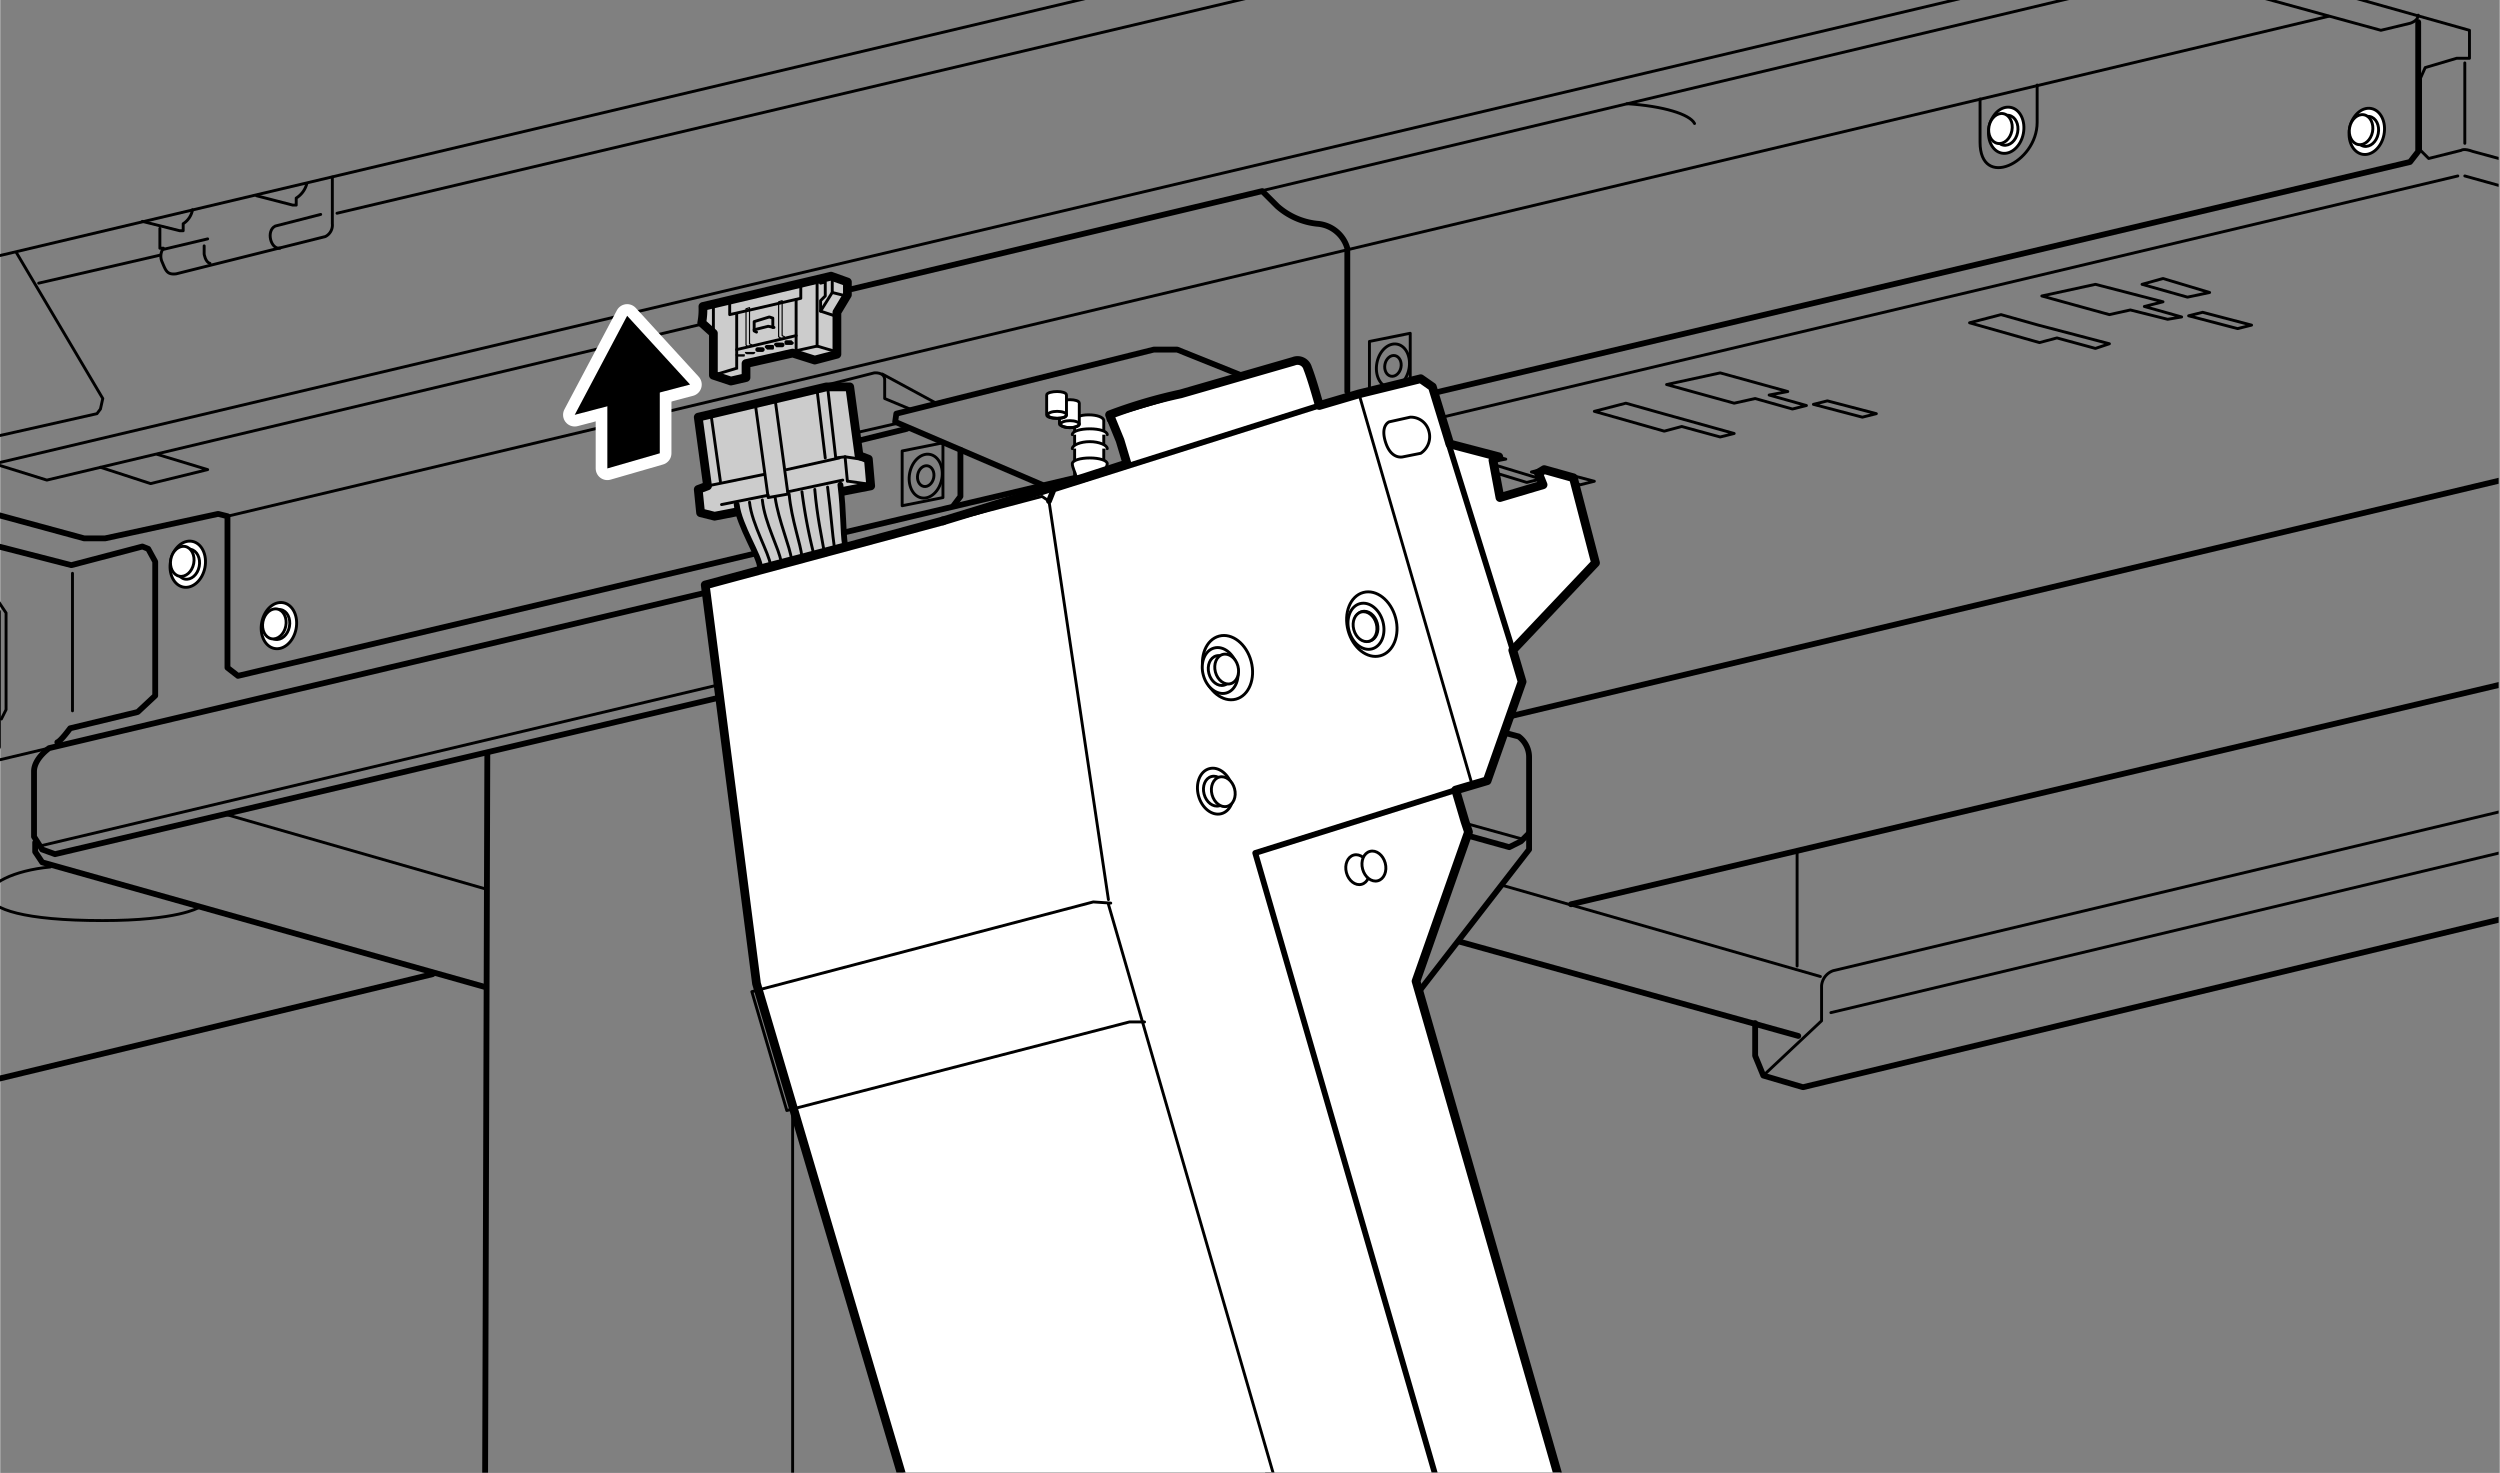 <svg xmlns="http://www.w3.org/2000/svg" xmlns:xlink="http://www.w3.org/1999/xlink" width="75.7mm" height="44.6mm" viewBox="0 0 214.5 126.4"><rect x="0" y="0" width="214.5" height="126.4" fill="#808080" stroke="none"/><defs><style>.cls-1,.cls-11,.cls-3,.cls-4,.cls-7,.cls-8{fill:none;}.cls-2{clip-path:url(#clip-path);}.cls-11,.cls-12,.cls-3,.cls-4,.cls-5,.cls-6,.cls-7,.cls-8{stroke:#000;}.cls-11,.cls-12,.cls-13,.cls-3,.cls-4,.cls-5,.cls-6,.cls-8{stroke-linecap:round;stroke-linejoin:round;}.cls-12,.cls-3{stroke-width:0.5px;}.cls-4,.cls-6,.cls-7{stroke-width:0.25px;}.cls-12,.cls-5{fill:#ccc;}.cls-11,.cls-5{stroke-width:0.75px;}.cls-10,.cls-6{fill:#fff;}.cls-7{stroke-miterlimit:10;}.cls-8{stroke-width:0.1px;}.cls-9{clip-path:url(#clip-path-2);}.cls-13{stroke:#fff;stroke-width:2px;}</style><clipPath id="clip-path"><rect class="cls-1" x="-0.1" width="214.5" height="126.38"/></clipPath><clipPath id="clip-path-2"><rect class="cls-1" x="49" y="20.4" width="142.5" height="105.96"/></clipPath></defs><g id="レイヤー_2" data-name="レイヤー 2"><g class="cls-2"><polyline class="cls-3" points="207.5 1.9 207.5 13 206.8 13.9 20.4 58 19.5 57.3 19.5 44.3 18.7 44.1 9 46.2 7.2 46.2 -4.2 43.1"/><line class="cls-3" x1="77.8" y1="36.8" x2="72.9" y2="38"/><polyline class="cls-3" points="81.8 43.4 82.4 42.6 82.4 38.6"/><path class="cls-4" d="M186.3-4.6l25.6,7.2V5h-1.1l-2.7.8-.4.9v6.2l.7.7,2.8-.7s.2-.2,1,.1l12.2,3.3"/><line class="cls-4" x1="211.5" y1="5.4" x2="211.5" y2="12.3"/><line class="cls-4" x1="211.5" y1="15.1" x2="224.8" y2="18.8"/><line class="cls-4" x1="210.9" y1="15.1" x2="-1.3" y2="65.5"/><path class="cls-3" d="M108.8,157.8v-56l22.4-28.9V65a2.2,2.2,0,0,0-.9-1.8l-6.5-1.7a3.7,3.7,0,0,0-1.4-.1l-3,.5-1.5-.4v-.7a1.3,1.3,0,0,0-.9-1.2L84.9,50.7a2.9,2.9,0,0,0-1.4,0l-2.2.5,4,1.6-6.1-1.9v-.7a2.5,2.5,0,0,0-.4-1.1l-4.9-1.4L4.2,64.2s-1.3.9-1.3,2v5.6l.7,1.1,1.1.4,67.9-16,.9-1.2V49.3"/><path class="cls-4" d="M3.4,72.6,71.2,56.5l1-1.1V49.9a2.5,2.5,0,0,1,1.2-2.2,1.5,1.5,0,0,1,1.2,1.6v6.2l1.1,1.3L130.6,72"/><polyline class="cls-3" points="73.5 56.1 74.6 57.4 129.5 72.7 130.5 72.2 131.2 71.5"/><polyline class="cls-3" points="3 72.3 3 73.1 3.6 74 41.6 84.7"/><line class="cls-4" x1="19.4" y1="69.9" x2="41.7" y2="76.3"/><line class="cls-3" x1="41.8" y1="64.6" x2="41.5" y2="163.2"/><line class="cls-4" x1="68" y1="59.6" x2="68" y2="168.6"/><line class="cls-4" x1="68.8" y1="58.4" x2="108.7" y2="70.3"/><line class="cls-3" x1="108.8" y1="101.8" x2="108.8" y2="70.3"/><path class="cls-4" d="M119.4,61.9l4.2,1.2s.2-1.7-1.2-1.7"/><line class="cls-3" x1="126.5" y1="62.2" x2="224.3" y2="38.9"/><line class="cls-3" x1="134.8" y1="77.6" x2="224.5" y2="56.4"/><line class="cls-4" x1="129" y1="76" x2="156.2" y2="83.8"/><line class="cls-3" x1="125.2" y1="80.8" x2="154.3" y2="88.9"/><polyline class="cls-3" points="150.6 87.8 150.6 90.6 151.3 92.3 154.7 93.3 224.5 76.5"/><path class="cls-4" d="M151.3,92.3l5-4.7v-3a1.5,1.5,0,0,1,1-1.3l67.1-16"/><line class="cls-4" x1="157.1" y1="86.9" x2="224.5" y2="70.8"/><line class="cls-4" x1="154.2" y1="82.9" x2="154.2" y2="73.1"/><path class="cls-3" d="M-.9,44.4v2.3l7,1.8,6.1-1.6.5.2.6,1.1V59.7l-1.5,1.4L6,62.5s-.8,1.1-1.1,1.2"/><line class="cls-4" x1="6.2" y1="61" x2="6.2" y2="49.2"/><path class="cls-4" d="M.1,61.7l.4-.8V52.6l-1-1.5-23.4-6.6-1,.9v5.4l.6,1.1,2.9.8.6,1.2V55a2.1,2.1,0,0,1-.5,1.4l.7.4"/><polyline class="cls-3" points="-41.9 45.4 -31.4 54.8 -20 57.6 -20 52.5 -23.7 51.6 -24.3 50.4 -24.3 46.2 -23.7 45.6 -8.1 49.8 -6.9 51.9 -5.7 50.5 -0.9 51.6 -0.2 52.5 -0.2 64.1 -34.3 111.8"/><line class="cls-3" x1="-24.3" y1="98.4" x2="37.1" y2="83.6"/><path class="cls-4" d="M4.3,74.4C-2,75-4.9,79,8.8,79c6.4,0,8.2-1.1,8.2-1.1"/><line class="cls-4" x1="19.5" y1="44.3" x2="199.8" y2="1.4"/><path class="cls-4" d="M181.7-3.6l22.6,6.2,2.5-.6s.7-.2.7-.7"/><polyline class="cls-4" points="186 -2.4 185.4 -2 4 41.2 -0.5 39.8 -1.6 37.8"/><line class="cls-4" x1="-0.5" y1="39.8" x2="181.2" y2="-3.2"/><polyline class="cls-4" points="8.6 40.1 12.9 41.5 17.8 40.3 13.5 39"/><path class="cls-4" d="M-13.1-4.4s.1,23.5.1,24.2a3.5,3.5,0,0,0,.2,1.2l10,17L8.3,35.5l.3-.4.2-.9L1.4,21.7"/><path class="cls-4" d="M-9.3-4.6l4.8,26.9a.8.8,0,0,0,.8.5L111.6-4.5"/><line class="cls-4" x1="3.3" y1="24.3" x2="13.7" y2="21.9"/><path class="cls-4" d="M12.2,19l3.2.8h.3v-.6a1.8,1.8,0,0,0,.8-1.2"/><path class="cls-4" d="M22,16.8l3.1.8h.3V17a2.1,2.1,0,0,0,.9-1.2"/><path class="cls-4" d="M13.7,19.6v1.7H14a1.2,1.2,0,0,0-.1,1.2c.3.7.4,1.1,1.2,1l12.8-3.2a1.1,1.1,0,0,0,.6-1.1V15.2"/><path class="cls-4" d="M27.5,18.4l-3.9,1c-.8.4-.4,2,.4,1.9"/><line class="cls-4" x1="14" y1="21.4" x2="17.8" y2="20.5"/><path class="cls-4" d="M17.5,21.1v.7s.1.7.5.8"/><line class="cls-4" x1="28.9" y1="18.3" x2="125.8" y2="-4.6"/><path class="cls-5" d="M69.9,30.9l1.9-.5V26.8l.9-1.5V24.2l-1.4-.5-11,2.6a6.1,6.1,0,0,1-.1,1.4l1,.9v3.6l1.5.5,1.3-.3V31.2l4-.9Z"/><line class="cls-4" x1="61.2" y1="28.6" x2="61.2" y2="26.3"/><polyline class="cls-4" points="70.1 24 70.1 29.7 71.8 30.2"/><polyline class="cls-4" points="64.9 28.5 64.7 28.4 64.7 27.6 66 27.2 66.3 27.3 66.3 28.1"/><line class="cls-4" x1="63.2" y1="30" x2="68.3" y2="28.8"/><path d="M63.8,30.6h-.5c-.1,0-.2,0-.2-.2h.8C63.9,30.6,63.9,30.6,63.8,30.6Z"/><path d="M64.6,30.4h-.5a.2.2,0,0,1-.2-.2h.9A.2.2,0,0,1,64.6,30.4Z"/><path d="M65.4,30.2H65a.2.2,0,0,1,0-.4h.4a.2.2,0,0,1,0,.4Z"/><path d="M66.3,30h-.5l-.2-.2a.2.2,0,0,1,.2-.2h.5c.1,0,.1.1.1.2S66.4,30,66.3,30Z"/><path d="M67.1,29.8h-.5l-.2-.2a.2.2,0,0,1,.2-.2h.5a.2.2,0,1,1,0,.4Z"/><path d="M67.9,29.6h-.4c-.2,0-.2-.1-.2-.2s0-.2.2-.2h.4l.2.2A.2.2,0,0,1,67.9,29.6Z"/><polyline class="cls-4" points="64.7 28.3 65.9 28 66.4 28.1"/><polyline class="cls-4" points="71.9 26.7 71.6 27.1 70.4 26.7 70.4 25.8 70.8 25.4 70.8 24.2 70.4 24.3 70.4 24"/><polyline class="cls-4" points="70.4 26.7 71.4 25.1 71.4 23.8"/><line class="cls-4" x1="71.4" y1="25.1" x2="72.6" y2="25.4"/><path class="cls-4" d="M139.6,8.9c3.1.2,5.4.9,5.8,1.7"/><path class="cls-6" d="M94.7,36.1c0-.3-.6-.5-1.3-.5s-1.2.2-1.2.5v5.5c0,.2.6.4,1.2.4s1.3-.2,1.3-.4Z"/><path class="cls-6" d="M95,39.8c0-.3-.7-.5-1.5-.5s-1.5.2-1.5.5.3.9.3,1,.5.5,1.2.5,1.2-.2,1.2-.5S95,40,95,39.8Z"/><path class="cls-6" d="M95,37.3c0-.3-.7-.5-1.5-.5s-1.5.2-1.5.5"/><path class="cls-6" d="M95,38.5c0-.3-.7-.6-1.5-.6s-1.5.3-1.5.6"/><ellipse class="cls-4" cx="93.4" cy="41.6" rx="1.2" ry="0.5"/><ellipse class="cls-6" cx="172.2" cy="11.2" rx="2" ry="1.5" transform="translate(128 178) rotate(-78.9)"/><ellipse class="cls-6" cx="172.2" cy="11.2" rx="1.3" ry="1" transform="translate(128 178) rotate(-78.9)"/><ellipse class="cls-6" cx="171.7" cy="11" rx="1.3" ry="1" transform="translate(127.8 177.4) rotate(-78.9)"/><ellipse class="cls-6" cx="203.1" cy="11.3" rx="2" ry="1.5" transform="translate(152.9 208.4) rotate(-78.9)"/><ellipse class="cls-6" cx="203.1" cy="11.3" rx="1.3" ry="1" transform="translate(152.9 208.4) rotate(-78.9)"/><ellipse class="cls-6" cx="202.6" cy="11.1" rx="1.3" ry="1" transform="translate(152.7 207.8) rotate(-78.9)"/><path class="cls-4" d="M169.9,8.5v3.7c0,4.1,4.9,1.8,4.9-1.7V7.3"/><ellipse class="cls-6" cx="24" cy="53.7" rx="2" ry="1.5" transform="translate(-33.4 66.9) rotate(-78.9)"/><ellipse class="cls-6" cx="24" cy="53.7" rx="1.3" ry="1" transform="matrix(0.19, -0.98, 0.98, 0.19, -33.35, 66.91)"/><ellipse class="cls-6" cx="23.5" cy="53.5" rx="1.3" ry="1" transform="translate(-33.5 66.3) rotate(-78.9)"/><ellipse class="cls-6" cx="16.1" cy="48.4" rx="2" ry="1.5" transform="translate(-34.5 54.9) rotate(-78.9)"/><ellipse class="cls-6" cx="16.1" cy="48.4" rx="1.3" ry="1" transform="translate(-34.5 54.9) rotate(-78.9)"/><ellipse class="cls-6" cx="15.7" cy="48.2" rx="1.3" ry="1" transform="translate(-34.7 54.3) rotate(-78.9)"/><ellipse class="cls-4" cx="119.5" cy="31.5" rx="1.9" ry="1.4" transform="translate(65.6 142.6) rotate(-78.9)"/><ellipse class="cls-4" cx="119.5" cy="31.5" rx="0.9" ry="0.7" transform="translate(65.6 142.6) rotate(-78.9)"/><polygon class="cls-4" points="121 33.4 121 28.6 117.5 29.3 117.5 34.1 121 33.4"/><ellipse class="cls-4" cx="79.4" cy="40.9" rx="1.9" ry="1.4" transform="translate(24 110.9) rotate(-78.9)"/><ellipse class="cls-4" cx="79.4" cy="40.9" rx="0.9" ry="0.7" transform="translate(24 110.9) rotate(-78.9)"/><polygon class="cls-4" points="80.9 42.7 80.9 38 77.4 38.7 77.4 43.4 80.9 42.7"/><polygon class="cls-4" points="187.7 25.5 183.8 24.4 185.6 23.9 189.6 25.1 187.7 25.5"/><polygon class="cls-4" points="181 29.5 174.9 27.9 174.9 27.9 171.7 27 169 27.7 175 29.4 176.5 29 179.8 29.9 181 29.5"/><polygon class="cls-4" points="192 28.2 187.8 27.1 189 26.8 193.2 27.9 192 28.2"/><polygon class="cls-4" points="187.2 27.2 184 26.3 185.6 25.9 179.8 24.4 175.2 25.4 181 27 182.8 26.6 186 27.4 187.2 27.2"/><polygon class="cls-4" points="148.8 37.2 142.7 35.5 142.7 35.5 139.5 34.6 136.8 35.3 142.8 37 144.3 36.6 147.6 37.5 148.8 37.2"/><polygon class="cls-4" points="159.8 35.8 155.6 34.7 156.8 34.4 161 35.5 159.8 35.8"/><polygon class="cls-4" points="155 34.8 151.8 33.9 153.4 33.6 147.6 32 143 33 148.8 34.6 150.6 34.2 153.8 35.1 155 34.8"/><polygon class="cls-4" points="135.6 41.6 131.4 40.5 132.6 40.2 136.8 41.3 135.6 41.6"/><polygon class="cls-4" points="132.2 41.1 127.6 39.7 129.2 39.4 123.4 37.8 118.8 38.8 124.7 40.4 126.4 40 131 41.4 132.2 41.1"/><polygon class="cls-4" points="103.3 49.3 99.1 48.1 100.2 47.9 104.4 49 103.3 49.3"/><polygon class="cls-4" points="99.8 48.8 95.3 47.4 96.9 47 91.1 45.4 86.5 46.5 92.3 48.1 94.1 47.7 98.7 49.1 99.8 48.8"/><polyline class="cls-3" points="113.2 34.9 101 30 99 30 76.9 35.5 76.8 36.2 89.4 41.6"/><path class="cls-6" d="M92.6,34.6c0-.2-.4-.3-.8-.3s-.9.1-.9.3v1.8c0,.1.4.3.9.3s.8-.2.8-.3Z"/><ellipse class="cls-4" cx="91.8" cy="36.4" rx="0.8" ry="0.3"/><path class="cls-6" d="M91.5,33.9c0-.2-.4-.3-.8-.3s-.9.1-.9.3v1.7c0,.2.4.3.9.3s.8-.1.8-.3Z"/><ellipse class="cls-4" cx="90.7" cy="35.6" rx="0.8" ry="0.3"/></g><path class="cls-4" d="M78.3,35.2l-2.4-1V32.6c0-.7-.9-.6-.9-.6l-5.9,1.5"/><line class="cls-4" x1="75.7" y1="32.1" x2="80.5" y2="34.7"/><line class="cls-4" x1="77.1" y1="36.3" x2="73.6" y2="37.1"/><path class="cls-3" d="M115.6,33.6V21.3a2.9,2.9,0,0,0-2.6-2.1,6.1,6.1,0,0,1-3.4-1.5l-1.3-1.3L73.1,24.8"/><polyline class="cls-4" points="62.6 26 62.6 27 68.7 25.6 68.7 24.5"/><polyline class="cls-7" points="61.2 32.2 63.2 31.6 63.2 26.8"/><polyline class="cls-4" points="70.1 29.7 68.3 30.1 68.3 25.7"/><polyline class="cls-8" points="64.2 29.8 64 29.6 64 26.5 64.3 26.4 64.3 29.5 64.5 29.6"/><polyline class="cls-8" points="67.1 29.1 66.8 28.9 66.8 25.9 67.1 25.8 67.1 28.8 67.3 28.9"/></g><g id="レイヤー_4" data-name="レイヤー 4"><g class="cls-9"><path class="cls-10" d="M85.1,151.4,65,84.9,60.7,50.1l20.4-5.5,15.8-4.9s-1.5-4.6-1.5-4.2l15.8-4.6a.9.9,0,0,1,1.2.6c.4,1,1,3.2,1,3.2l3.4-1,5.3-1.3,1,.7,1.5,4.9,4.2,1.1-.5.3.6,3.2,3.7-1.1-.4-1,.5-.3,2.5.7,1.9,7.3-7.2,7.5.9,2.7-3,8.5-2.8.8,1.2,3.4-4.5,13,16.6,57.7"/><path class="cls-11" d="M80.9,44.7,60.5,50.2l4.4,34.2L96.7,192a1.3,1.3,0,0,0,1.3.3c.9-.1,28.3-7.4,28.3-7.4"/><ellipse class="cls-6" cx="105.3" cy="57.4" rx="2.1" ry="2.8" transform="translate(-11.2 28.9) rotate(-14.9)"/><line class="cls-3" x1="129.8" y1="55.8" x2="124.3" y2="38.1"/><line class="cls-4" x1="116.6" y1="33.8" x2="126.3" y2="67.3"/><path class="cls-4" d="M119.2,36.2l1.8-.4a1.6,1.6,0,0,1,1.6,1.2,1.7,1.7,0,0,1-.7,1.9l-1.5.3s-1,.3-1.5-1.2S119.2,36.2,119.2,36.2Z"/><path class="cls-3" d="M101.3,33.8l-6.1,1.8V36s.7.7,1.4,3.8"/><polyline class="cls-4" points="60.5 50.2 89.4 42.6 90 43 95.1 77.2"/><polyline class="cls-3" points="90 43 90.4 42 113.2 34.8"/><polyline class="cls-4" points="95.3 77.5 93.8 77.4 64.5 85.1 67.5 95.3 96.9 87.7 98.2 87.7"/><line class="cls-4" x1="95.1" y1="77.6" x2="126" y2="184.3"/><polyline class="cls-3" points="137.8 181.1 138.5 179.6 107.7 73.2 124.9 67.8"/><path class="cls-11" d="M176.4,148.4,143,159,121.5,84.2,126,71.4l-.3-.9-.8-2.7,2.7-.8,3-8.5-.8-2.7,7.1-7.5L135,41l-2.5-.7-.5.3.4,1-3.7,1.1-.6-3.2.5-.3-4.2-1.1-1.5-4.9-1-.7-5.3,1.3-3.4,1s-.6-2.2-1-3.2A.9.9,0,0,0,111,31l-9.7,2.8a42.3,42.3,0,0,0-6.1,1.8l.9,2.2.6,2L93,41,80.9,44.7"/><ellipse class="cls-6" cx="104.7" cy="57.6" rx="1.5" ry="2" transform="translate(-11.3 28.8) rotate(-14.9)"/><ellipse class="cls-6" cx="104.7" cy="57.6" rx="1" ry="1.3" transform="translate(-11.3 28.8) rotate(-14.9)"/><ellipse class="cls-6" cx="105.2" cy="57.5" rx="1" ry="1.3" transform="translate(-11.2 28.9) rotate(-14.9)"/><ellipse class="cls-6" cx="104.3" cy="68" rx="1.5" ry="2" transform="translate(-14 29) rotate(-14.9)"/><ellipse class="cls-6" cx="104.3" cy="68" rx="1" ry="1.3" transform="translate(-14 29) rotate(-14.9)"/><ellipse class="cls-6" cx="104.9" cy="68" rx="1" ry="1.3" transform="translate(-13.9 29.2) rotate(-14.9)"/><ellipse class="cls-6" cx="116.5" cy="74.7" rx="1" ry="1.3" transform="translate(-15.3 32.4) rotate(-14.9)"/><ellipse class="cls-6" cx="117.2" cy="74.5" rx="1" ry="1.3" transform="matrix(0.97, -0.26, 0.26, 0.97, -15.17, 32.53)"/><ellipse class="cls-6" cx="117.1" cy="53.8" rx="2.1" ry="2.8" transform="matrix(0.97, -0.26, 0.26, 0.97, -9.87, 31.82)"/><ellipse class="cls-6" cx="116.6" cy="54" rx="1.5" ry="2" transform="matrix(0.97, -0.26, 0.26, 0.97, -9.94, 31.68)"/><ellipse class="cls-6" cx="116.6" cy="54" rx="1" ry="1.3" transform="matrix(0.97, -0.26, 0.26, 0.97, -9.94, 31.68)"/><ellipse class="cls-6" cx="117.1" cy="53.9" rx="1" ry="1.3" transform="translate(-9.9 31.8) rotate(-14.9)"/></g></g><g id="レイヤー_5" data-name="レイヤー 5"><polygon class="cls-5" points="70.9 33.2 59.9 35.8 60.7 41.7 59.9 42 60.1 44 61.3 44.3 74.7 41.7 74.5 39.4 73.7 39.1 72.9 33.2 70.9 33.2"/><polyline class="cls-4" points="71 33.2 71.7 39.3 72.5 39.2 72.7 41.3 72.8 41.3 74.2 41.5"/><line class="cls-4" x1="65.9" y1="42.5" x2="61.9" y2="43.3"/><line class="cls-4" x1="72.3" y1="41.2" x2="67.6" y2="42.2"/><path class="cls-12" d="M63.2,43.3c.2,1.8,2,4.5,2,5.4l7.3-1.9c-.2-1.3-.1-2.8-.4-5.2"/><path class="cls-4" d="M64.3,43.1c.2,1.9,1.7,4.4,1.8,5.4"/><path class="cls-4" d="M65.4,42.9c.2,2,1.5,4.3,1.6,5.3"/><path class="cls-4" d="M66.5,42.7c.3,2,1.3,4.3,1.4,5.3"/><path class="cls-4" d="M67.7,42.4c.2,2.2,1,4.3,1.1,5.4"/><path class="cls-4" d="M68.8,42.2a46.5,46.5,0,0,0,1,5.3"/><path class="cls-4" d="M69.9,42c.2,2.3.6,4.1.8,5.3"/><path class="cls-4" d="M71,41.8c.3,2.3.4,4,.6,5.3"/><polyline class="cls-13" points="52.1 32.9 52.1 40.2 56.6 38.9 56.6 31.8"/><polygon class="cls-13" points="49.3 35.6 59.2 33 53.8 27.1 49.3 35.6"/><polyline points="52.1 32.9 52.1 40.2 56.6 38.9 56.6 31.8"/><polygon points="49.3 35.6 59.2 33 53.8 27.1 49.3 35.6"/><polyline class="cls-4" points="64.8 34.7 65.9 42.7 67.6 42.4 66.5 34.3"/><line class="cls-4" x1="67.5" y1="40.3" x2="72" y2="39.3"/><line class="cls-4" x1="60.7" y1="41.7" x2="65.6" y2="40.7"/><line class="cls-4" x1="61" y1="35.6" x2="61.8" y2="41.3"/><line class="cls-4" x1="70.1" y1="33.5" x2="70.8" y2="39.3"/><line class="cls-4" x1="72.5" y1="39.2" x2="74.5" y2="39.5"/></g></svg>